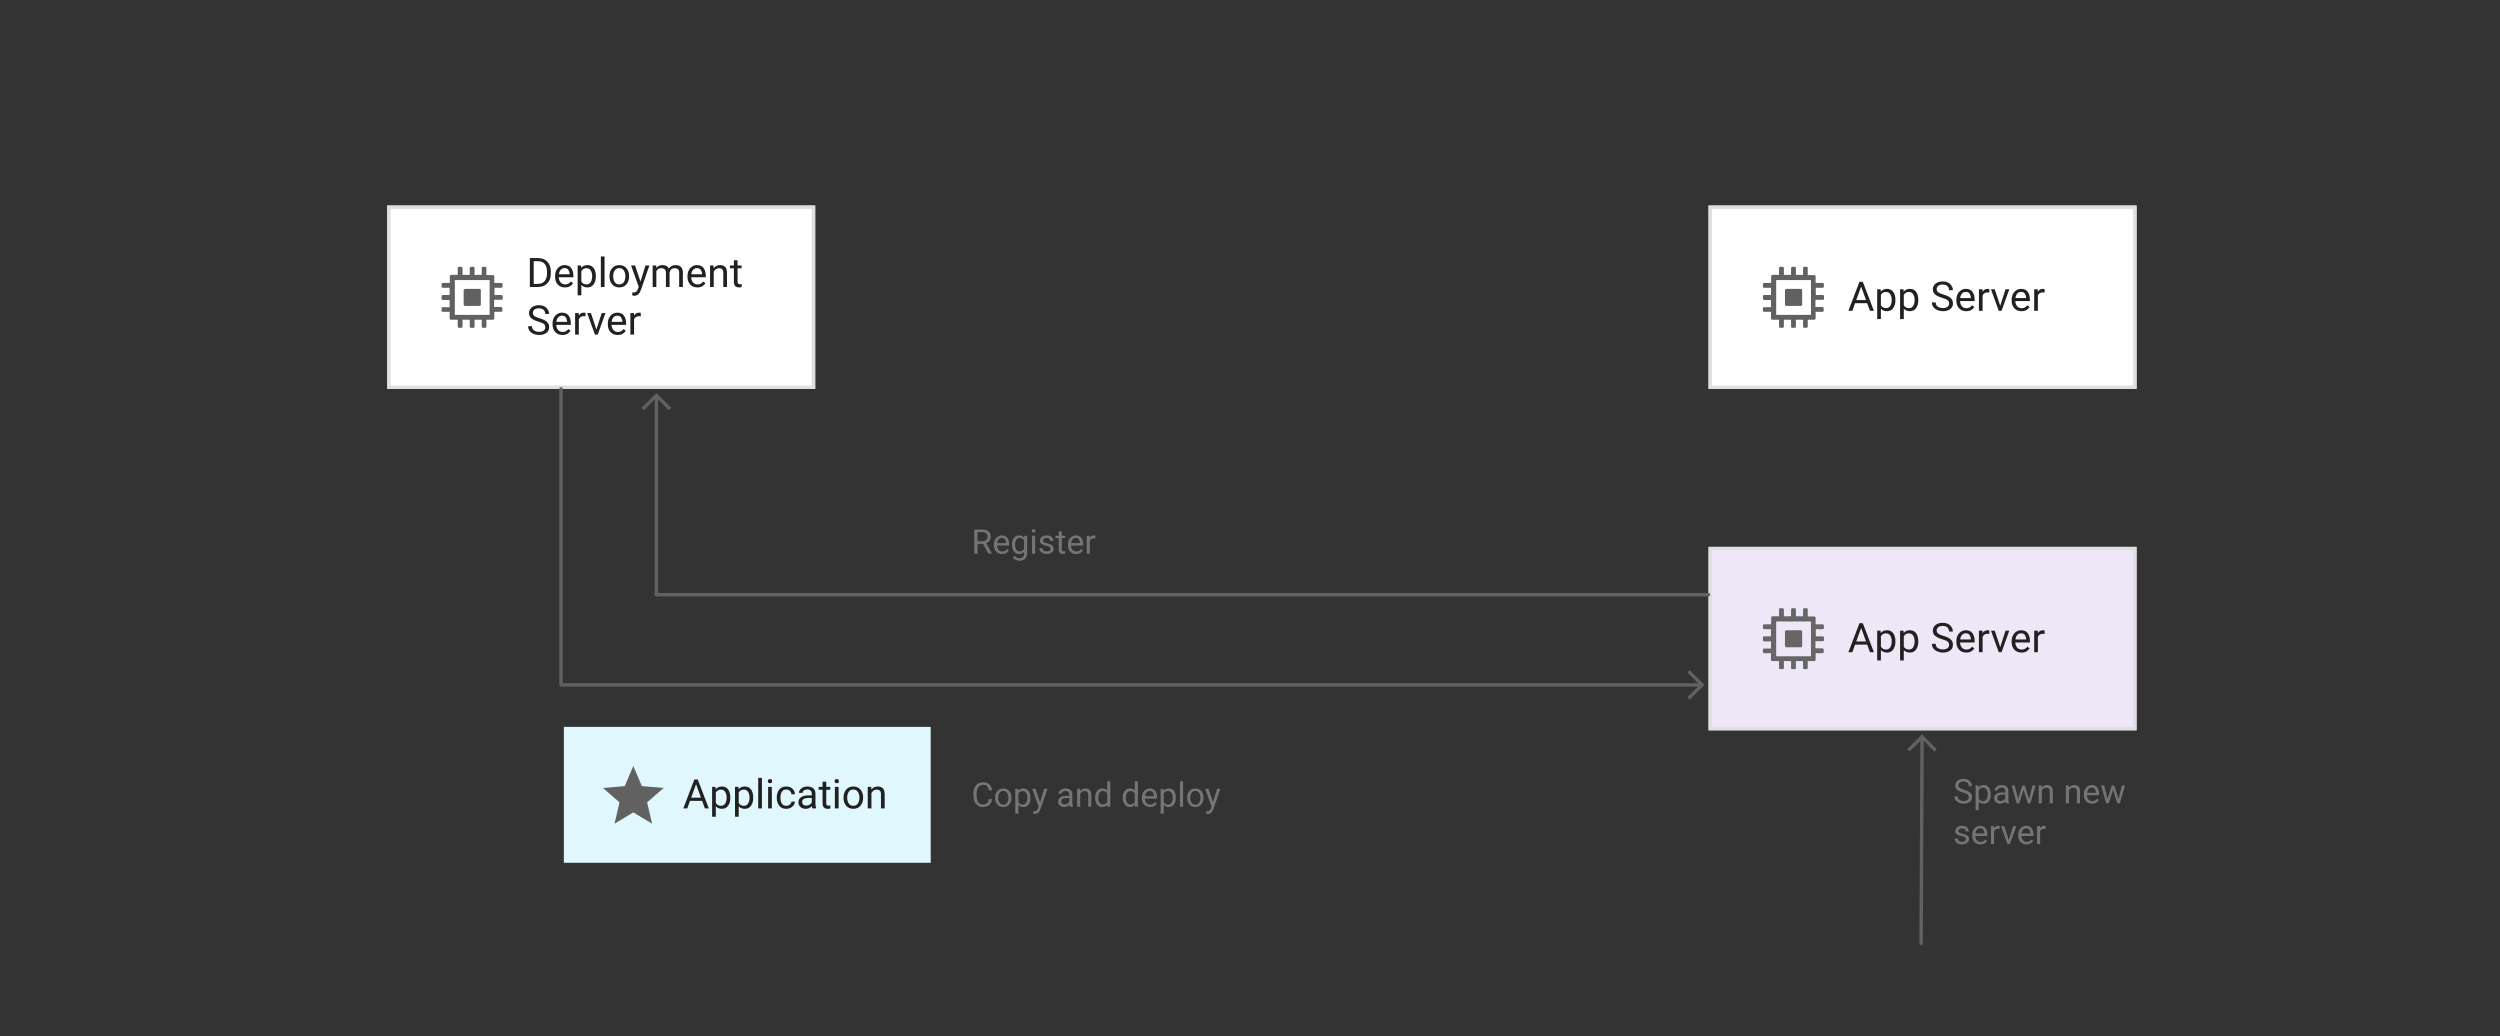 <?xml version="1.0" encoding="UTF-8" standalone="no"?>
<svg
   viewBox="0 0 736 305"
   width="736"
   height="305"
   version="1.1"
   id="svg120599"
   xmlns="http://www.w3.org/2000/svg"
   xmlns:svg="http://www.w3.org/2000/svg">
  <rect x="0" y="0" width="736" height="305" fill="#333333" stroke="none"/>
  <defs
     id="defs120503">
    <clipPath
       id="a">
      <path
         d="M114 60.5h126v54H114z"
         id="path120494" />
    </clipPath>
    <clipPath
       id="b">
      <path
         d="M503 60.5h126v54H503z"
         id="path120497" />
    </clipPath>
    <clipPath
       id="c">
      <path
         d="M503 161h126v54H503z"
         id="path120500" />
    </clipPath>
  </defs>
  <g
     fill="none"
     id="g120597">
    <title
       id="title120505">Auto Scaling</title>
    <title
       id="title120507">Layer 1</title>
    <path
       fill="#e1f7fe"
       d="m 166,214 h 108 v 40 H 166 Z"
       id="path120509" />
    <g
       aria-label="Application"
       transform="translate(201,227)"
       id="text120513"
       style="fill:#212121">
      <path
         d="M 0.17,11 3.422,2.469 H 4.412 L 7.676,11 H 6.516 L 5.701,8.768 H 2.133 L 1.324,11 Z M 2.473,7.842 H 5.367 L 3.92,3.863 Z"
         style="font-size:12px;font-family:Roboto"
         id="path120603" />
      <path
         d="m 11.549,11.117 q -1.143,0 -1.811,-0.732 V 13.438 H 8.648 V 4.66 h 0.996 l 0.053,0.697 Q 10.365,4.543 11.531,4.543 q 1.201,0 1.84,0.891 0.639,0.891 0.639,2.344 v 0.123 q 0,1.389 -0.645,2.303 -0.639,0.914 -1.816,0.914 z M 11.215,5.457 q -0.984,0 -1.477,0.873 v 3.035 q 0.498,0.861 1.488,0.861 0.879,0 1.283,-0.691 Q 12.92,8.844 12.92,7.9 V 7.777 q 0,-0.943 -0.41,-1.629 -0.404,-0.691 -1.295,-0.691 z"
         style="font-size:12px;font-family:Roboto"
         id="path120605" />
      <path
         d="m 18.287,11.117 q -1.143,0 -1.811,-0.732 V 13.438 H 15.387 V 4.66 h 0.996 l 0.053,0.697 q 0.668,-0.814 1.834,-0.814 1.201,0 1.84,0.891 0.639,0.891 0.639,2.344 v 0.123 q 0,1.389 -0.645,2.303 -0.639,0.914 -1.816,0.914 z M 17.953,5.457 q -0.984,0 -1.477,0.873 v 3.035 q 0.498,0.861 1.488,0.861 0.879,0 1.283,-0.691 Q 19.658,8.844 19.658,7.9 V 7.777 q 0,-0.943 -0.41,-1.629 Q 18.844,5.457 17.953,5.457 Z"
         style="font-size:12px;font-family:Roboto"
         id="path120607" />
      <path
         d="m 23.309,2 v 9 H 22.219 V 2 Z"
         style="font-size:12px;font-family:Roboto"
         id="path120609" />
      <path
         d="m 25.055,2.979 q 0,-0.264 0.158,-0.445 0.164,-0.182 0.48,-0.182 0.311,0 0.475,0.182 0.17,0.182 0.17,0.445 0,0.252 -0.17,0.434 -0.164,0.176 -0.475,0.176 -0.316,0 -0.48,-0.176 -0.158,-0.182 -0.158,-0.434 z m 1.172,1.682 V 11 H 25.137 V 4.66 Z"
         style="font-size:12px;font-family:Roboto"
         id="path120611" />
      <path
         d="m 30.504,10.227 q 0.58,0 1.014,-0.346 0.439,-0.346 0.48,-0.885 h 1.031 Q 32.988,9.846 32.25,10.484 q -0.738,0.633 -1.746,0.633 -1.43,0 -2.127,-0.943 Q 27.686,9.23 27.686,7.953 V 7.707 q 0,-1.277 0.691,-2.221 0.697,-0.943 2.127,-0.943 1.113,0 1.799,0.662 0.686,0.656 0.727,1.635 h -1.031 Q 31.957,6.254 31.553,5.844 31.154,5.434 30.504,5.434 q -0.668,0 -1.049,0.34 -0.375,0.34 -0.533,0.861 Q 28.77,7.156 28.77,7.707 V 7.953 q 0,0.557 0.152,1.078 0.152,0.521 0.527,0.861 0.381,0.334 1.055,0.334 z"
         style="font-size:12px;font-family:Roboto"
         id="path120613" />
      <path
         d="m 38.162,11 q -0.105,-0.229 -0.152,-0.668 -0.305,0.322 -0.762,0.557 -0.457,0.229 -1.043,0.229 -0.973,0 -1.559,-0.545 -0.586,-0.545 -0.586,-1.336 0,-1.02 0.773,-1.547 Q 35.607,7.156 36.914,7.156 h 1.072 V 6.652 q 0,-0.562 -0.34,-0.896 -0.334,-0.34 -0.996,-0.34 -0.615,0 -0.996,0.305 -0.375,0.299 -0.375,0.697 h -1.084 q 0,-0.68 0.686,-1.277 0.686,-0.598 1.834,-0.598 1.031,0 1.693,0.527 0.662,0.527 0.662,1.594 v 2.848 q 0,0.879 0.223,1.395 V 11 Z m -1.799,-0.832 q 0.586,0 1.014,-0.293 0.434,-0.293 0.609,-0.65 V 7.918 h -1.008 q -1.828,0.035 -1.828,1.172 0,0.451 0.305,0.768 0.305,0.311 0.908,0.311 z"
         style="font-size:12px;font-family:Roboto"
         id="path120615" />
      <path
         d="m 43.459,11 q -0.369,0.117 -0.838,0.117 -0.604,0 -1.031,-0.369 -0.428,-0.369 -0.428,-1.324 V 5.492 H 40.002 V 4.66 h 1.16 V 3.119 h 1.084 v 1.541 h 1.184 v 0.832 h -1.184 v 3.938 q 0,0.486 0.211,0.621 0.211,0.135 0.486,0.135 0.205,0 0.51,-0.07 z"
         style="font-size:12px;font-family:Roboto"
         id="path120617" />
      <path
         d="m 44.707,2.979 q 0,-0.264 0.158,-0.445 0.164,-0.182 0.48,-0.182 0.311,0 0.475,0.182 0.17,0.182 0.17,0.445 0,0.252 -0.17,0.434 -0.164,0.176 -0.475,0.176 -0.316,0 -0.48,-0.176 -0.158,-0.182 -0.158,-0.434 z m 1.172,1.682 V 11 H 44.789 V 4.66 Z"
         style="font-size:12px;font-family:Roboto"
         id="path120619" />
      <path
         d="m 47.332,7.766 q 0,-1.377 0.773,-2.297 0.773,-0.926 2.104,-0.926 1.33,0 2.104,0.908 0.773,0.902 0.791,2.256 v 0.193 q 0,1.377 -0.779,2.297 -0.773,0.92 -2.104,0.92 -1.336,0 -2.115,-0.92 -0.773,-0.92 -0.773,-2.297 z m 1.084,0.135 q 0,0.943 0.445,1.635 0.451,0.691 1.359,0.691 0.885,0 1.336,-0.68 0.451,-0.686 0.457,-1.629 V 7.766 q 0,-0.932 -0.451,-1.629 -0.451,-0.703 -1.354,-0.703 -0.896,0 -1.348,0.703 -0.445,0.697 -0.445,1.629 z"
         style="font-size:12px;font-family:Roboto"
         id="path120621" />
      <path
         d="m 57.094,5.457 q -0.521,0 -0.92,0.281 -0.398,0.281 -0.627,0.732 V 11 H 54.463 V 4.66 h 1.025 l 0.035,0.791 q 0.721,-0.908 1.893,-0.908 0.932,0 1.477,0.521 0.551,0.521 0.557,1.752 V 11 H 58.359 V 6.834 q 0,-0.744 -0.328,-1.061 -0.322,-0.316 -0.938,-0.316 z"
         style="font-size:12px;font-family:Roboto"
         id="path120623" />
    </g>
    <title
       id="title120515">Star</title>
    <path
       d="m 186.447,239.163 5.53,3.337 -1.468,-6.29 4.886,-4.232 -6.433,-0.546 -2.515,-5.932 -2.514,5.932 -6.433,0.546 4.885,4.232 -1.467,6.29 z"
       fill="#616161"
       id="path120517" />
    <g
       aria-label="Register"
       transform="translate(286,154)"
       id="text120521"
       style="fill:#757575">
      <path
         d="M 4.98,9 3.438,6.119 H 1.768 V 9 H 0.825 V 1.891 H 3.179 q 1.196,0 1.841,0.547 0.649,0.547 0.649,1.587 0,0.664 -0.361,1.162 -0.356,0.493 -0.991,0.737 L 5.986,8.941 V 9 Z M 1.768,2.662 v 2.69 h 1.44 q 0.757,0 1.138,-0.386 0.386,-0.391 0.386,-0.942 0,-0.615 -0.371,-0.986 Q 3.994,2.662 3.179,2.662 Z"
         style="font-size:10px;font-family:Roboto"
         id="path120626" />
      <path
         d="m 11.03,8.077 q -0.259,0.391 -0.732,0.708 -0.474,0.312 -1.255,0.312 -1.104,0 -1.768,-0.718 Q 6.616,7.662 6.616,6.544 V 6.339 q 0,-0.864 0.327,-1.47 0.332,-0.61 0.859,-0.928 0.527,-0.322 1.123,-0.322 1.133,0 1.65,0.742 0.522,0.737 0.522,1.846 V 6.612 H 7.524 q 0.02,0.728 0.43,1.24 0.415,0.508 1.138,0.508 0.479,0 0.811,-0.195 0.332,-0.195 0.581,-0.522 z M 8.926,4.361 q -0.537,0 -0.908,0.391 Q 7.646,5.143 7.554,5.875 H 10.195 V 5.807 Q 10.161,5.279 9.888,4.82 9.619,4.361 8.926,4.361 Z"
         style="font-size:10px;font-family:Roboto"
         id="path120628" />
      <path
         d="m 14.16,11.085 q -0.41,0 -1.006,-0.2 -0.596,-0.2 -0.952,-0.718 l 0.474,-0.537 q 0.586,0.713 1.416,0.713 0.64,0 1.021,-0.361 Q 15.493,9.625 15.493,8.932 V 8.468 Q 14.956,9.098 14.014,9.098 13.062,9.098 12.5,8.336 11.938,7.574 11.938,6.417 V 6.314 q 0,-1.211 0.557,-1.953 0.562,-0.742 1.528,-0.742 0.972,0 1.509,0.684 l 0.044,-0.586 h 0.82 v 5.171 q 0,1.05 -0.625,1.621 -0.625,0.576 -1.611,0.576 z M 12.842,6.417 q 0,0.786 0.327,1.353 0.332,0.562 1.064,0.562 0.859,0 1.26,-0.781 V 5.143 Q 15.322,4.815 15.02,4.601 14.717,4.381 14.243,4.381 q -0.737,0 -1.069,0.576 -0.332,0.571 -0.332,1.357 z"
         style="font-size:10px;font-family:Roboto"
         id="path120630" />
      <path
         d="m 17.773,2.315 q 0,-0.22 0.132,-0.371 0.137,-0.151 0.4,-0.151 0.259,0 0.396,0.151 0.142,0.151 0.142,0.371 0,0.21 -0.142,0.361 -0.137,0.146 -0.396,0.146 -0.264,0 -0.4,-0.146 Q 17.773,2.525 17.773,2.315 Z M 18.75,3.717 V 9 H 17.842 V 3.717 Z"
         style="font-size:10px;font-family:Roboto"
         id="path120632" />
      <path
         d="m 23.276,7.599 q 0,-0.288 -0.215,-0.518 -0.21,-0.234 -0.977,-0.391 -0.884,-0.181 -1.406,-0.522 -0.522,-0.347 -0.522,-1.006 0,-0.625 0.532,-1.084 0.537,-0.459 1.426,-0.459 0.947,0 1.479,0.483 0.532,0.483 0.532,1.167 h -0.903 q 0,-0.327 -0.288,-0.615 -0.288,-0.293 -0.82,-0.293 -0.562,0 -0.806,0.244 -0.244,0.244 -0.244,0.532 0,0.288 0.225,0.469 0.229,0.176 0.967,0.342 0.972,0.22 1.445,0.576 0.479,0.356 0.479,1.006 0,0.698 -0.562,1.133 -0.557,0.435 -1.479,0.435 -1.05,0 -1.606,-0.537 -0.557,-0.537 -0.557,-1.191 h 0.908 q 0.029,0.562 0.43,0.776 0.405,0.21 0.825,0.21 0.552,0 0.845,-0.215 0.293,-0.215 0.293,-0.542 z"
         style="font-size:10px;font-family:Roboto"
         id="path120634" />
      <path
         d="m 27.598,9 q -0.308,0.098 -0.698,0.098 -0.503,0 -0.859,-0.308 Q 25.684,8.482 25.684,7.687 V 4.41 H 24.717 V 3.717 h 0.967 V 2.433 h 0.903 v 1.284 h 0.986 v 0.693 h -0.986 v 3.281 q 0,0.405 0.176,0.518 0.176,0.112 0.405,0.112 0.171,0 0.425,-0.059 z"
         style="font-size:10px;font-family:Roboto"
         id="path120636" />
      <path
         d="m 32.812,8.077 q -0.259,0.391 -0.732,0.708 -0.474,0.312 -1.255,0.312 -1.104,0 -1.768,-0.718 -0.659,-0.718 -0.659,-1.836 V 6.339 q 0,-0.864 0.327,-1.47 0.332,-0.61 0.859,-0.928 0.527,-0.322 1.123,-0.322 1.133,0 1.65,0.742 0.522,0.737 0.522,1.846 v 0.405 h -3.574 q 0.02,0.728 0.43,1.24 0.415,0.508 1.138,0.508 0.479,0 0.811,-0.195 0.332,-0.195 0.581,-0.522 z M 30.708,4.361 q -0.537,0 -0.908,0.391 Q 29.429,5.143 29.336,5.875 h 2.642 V 5.807 Q 31.943,5.279 31.67,4.82 31.401,4.361 30.708,4.361 Z"
         style="font-size:10px;font-family:Roboto"
         id="path120638" />
      <path
         d="m 36.045,4.488 q -0.884,0 -1.206,0.762 V 9 h -0.903 V 3.717 h 0.879 l 0.02,0.605 q 0.435,-0.703 1.255,-0.703 0.254,0 0.4,0.068 l -0.005,0.84 Q 36.284,4.488 36.045,4.488 Z"
         style="font-size:10px;font-family:Roboto"
         id="path120640" />
    </g>
    <g
       aria-label="Copy and deploy"
       transform="translate(286,228.5)"
       id="text120525"
       style="fill:#757575">
      <path
         d="m 5.117,6.739 h 0.938 Q 5.947,7.75 5.293,8.424 4.639,9.098 3.359,9.098 q -1.24,0 -2.002,-0.884 Q 0.601,7.325 0.586,5.855 V 5.094 q 0,-1.494 0.767,-2.397 0.771,-0.903 2.09,-0.903 1.206,0 1.855,0.664 0.649,0.664 0.757,1.714 h -0.938 Q 5.01,3.429 4.639,2.999 4.268,2.564 3.442,2.564 2.5,2.564 2.012,3.258 1.523,3.951 1.523,5.084 v 0.718 q 0,1.05 0.444,1.792 0.444,0.737 1.392,0.737 0.898,0 1.265,-0.42 0.371,-0.42 0.493,-1.172 z"
         style="font-size:10px;font-family:Roboto"
         id="path120643" />
      <path
         d="m 6.958,6.305 q 0,-1.147 0.645,-1.914 0.645,-0.771 1.753,-0.771 1.108,0 1.753,0.757 0.645,0.752 0.659,1.88 v 0.161 q 0,1.147 -0.649,1.914 -0.645,0.767 -1.753,0.767 -1.113,0 -1.763,-0.767 Q 6.958,7.564 6.958,6.417 Z m 0.903,0.112 q 0,0.786 0.371,1.362 0.376,0.576 1.133,0.576 0.737,0 1.113,-0.566 0.376,-0.571 0.381,-1.357 V 6.305 q 0,-0.776 -0.376,-1.357 -0.376,-0.586 -1.128,-0.586 -0.747,0 -1.123,0.586 -0.371,0.581 -0.371,1.357 z"
         style="font-size:10px;font-family:Roboto"
         id="path120645" />
      <path
         d="m 15.312,9.098 q -0.952,0 -1.509,-0.61 V 11.031 H 12.896 V 3.717 h 0.83 l 0.044,0.581 q 0.557,-0.679 1.528,-0.679 1.001,0 1.533,0.742 0.532,0.742 0.532,1.953 v 0.103 q 0,1.157 -0.537,1.919 Q 16.294,9.098 15.312,9.098 Z M 15.034,4.381 q -0.82,0 -1.23,0.728 v 2.529 q 0.415,0.718 1.24,0.718 0.732,0 1.069,-0.576 0.342,-0.576 0.342,-1.362 V 6.314 q 0,-0.786 -0.342,-1.357 Q 15.776,4.381 15.034,4.381 Z"
         style="font-size:10px;font-family:Roboto"
         id="path120647" />
      <path
         d="m 20.264,9.815 q -0.469,1.24 -1.416,1.313 l -0.151,0.005 q -0.288,0 -0.508,-0.078 l -0.005,-0.732 0.244,0.02 q 0.459,0 0.718,-0.19 0.259,-0.186 0.425,-0.674 L 19.766,8.941 17.881,3.717 h 0.986 L 20.19,7.672 21.416,3.717 h 0.967 z"
         style="font-size:10px;font-family:Roboto"
         id="path120649" />
      <path
         d="m 28.936,9 q -0.088,-0.19 -0.127,-0.557 -0.254,0.269 -0.635,0.464 -0.381,0.19 -0.869,0.19 -0.811,0 -1.299,-0.454 -0.488,-0.454 -0.488,-1.113 0,-0.85 0.645,-1.289 0.645,-0.444 1.733,-0.444 h 0.894 V 5.377 q 0,-0.469 -0.283,-0.747 -0.278,-0.283 -0.83,-0.283 -0.513,0 -0.83,0.254 -0.312,0.249 -0.312,0.581 h -0.903 q 0,-0.566 0.571,-1.064 0.571,-0.498 1.528,-0.498 0.859,0 1.411,0.439 0.552,0.439 0.552,1.328 v 2.373 q 0,0.732 0.186,1.162 V 9 Z M 27.437,8.307 q 0.488,0 0.845,-0.244 0.361,-0.244 0.508,-0.542 V 6.432 h -0.84 q -1.523,0.029 -1.523,0.977 0,0.376 0.254,0.64 0.254,0.259 0.757,0.259 z"
         style="font-size:10px;font-family:Roboto"
         id="path120651" />
      <path
         d="m 33.306,4.381 q -0.435,0 -0.767,0.234 -0.332,0.234 -0.522,0.61 V 9 H 31.113 V 3.717 h 0.854 l 0.029,0.659 q 0.601,-0.757 1.577,-0.757 0.776,0 1.23,0.435 0.459,0.435 0.464,1.46 V 9 H 34.36 V 5.528 q 0,-0.62 -0.273,-0.884 -0.269,-0.264 -0.781,-0.264 z"
         style="font-size:10px;font-family:Roboto"
         id="path120653" />
      <path
         d="M 40.044,9 40,8.434 q -0.542,0.664 -1.509,0.664 -0.928,0 -1.499,-0.752 Q 36.421,7.594 36.411,6.456 V 6.314 q 0,-1.211 0.571,-1.953 0.576,-0.742 1.519,-0.742 0.933,0 1.465,0.625 V 1.5 h 0.908 V 9 Z M 37.319,6.417 q 0,0.786 0.332,1.353 0.332,0.562 1.064,0.562 0.84,0 1.25,-0.767 V 5.133 q -0.405,-0.752 -1.24,-0.752 -0.737,0 -1.074,0.576 -0.332,0.571 -0.332,1.357 z"
         style="font-size:10px;font-family:Roboto"
         id="path120655" />
      <path
         d="m 48.164,9 -0.044,-0.566 q -0.542,0.664 -1.509,0.664 -0.928,0 -1.499,-0.752 Q 44.541,7.594 44.531,6.456 V 6.314 q 0,-1.211 0.571,-1.953 0.576,-0.742 1.519,-0.742 0.933,0 1.465,0.625 V 1.5 h 0.908 V 9 Z M 45.439,6.417 q 0,0.786 0.332,1.353 0.332,0.562 1.064,0.562 0.84,0 1.25,-0.767 V 5.133 q -0.405,-0.752 -1.24,-0.752 -0.737,0 -1.074,0.576 -0.332,0.571 -0.332,1.357 z"
         style="font-size:10px;font-family:Roboto"
         id="path120657" />
      <path
         d="m 54.575,8.077 q -0.259,0.391 -0.732,0.708 -0.474,0.312 -1.255,0.312 -1.104,0 -1.768,-0.718 Q 50.161,7.662 50.161,6.544 V 6.339 q 0,-0.864 0.327,-1.47 0.332,-0.61 0.859,-0.928 0.527,-0.322 1.123,-0.322 1.133,0 1.65,0.742 0.522,0.737 0.522,1.846 v 0.405 h -3.574 q 0.02,0.728 0.43,1.24 0.415,0.508 1.138,0.508 0.479,0 0.811,-0.195 0.332,-0.195 0.581,-0.522 z M 52.471,4.361 q -0.537,0 -0.908,0.391 Q 51.191,5.143 51.099,5.875 h 2.642 V 5.807 Q 53.706,5.279 53.433,4.82 53.164,4.361 52.471,4.361 Z"
         style="font-size:10px;font-family:Roboto"
         id="path120659" />
      <path
         d="m 58.11,9.098 q -0.952,0 -1.509,-0.61 V 11.031 H 55.693 V 3.717 h 0.83 l 0.044,0.581 q 0.557,-0.679 1.528,-0.679 1.001,0 1.533,0.742 0.532,0.742 0.532,1.953 v 0.103 q 0,1.157 -0.537,1.919 -0.532,0.762 -1.514,0.762 z M 57.832,4.381 q -0.82,0 -1.23,0.728 v 2.529 q 0.415,0.718 1.24,0.718 0.732,0 1.069,-0.576 Q 59.253,7.203 59.253,6.417 V 6.314 q 0,-0.786 -0.342,-1.357 -0.337,-0.576 -1.079,-0.576 z"
         style="font-size:10px;font-family:Roboto"
         id="path120661" />
      <path
         d="M 62.295,1.5 V 9 H 61.387 V 1.5 Z"
         style="font-size:10px;font-family:Roboto"
         id="path120663" />
      <path
         d="m 63.506,6.305 q 0,-1.147 0.645,-1.914 0.645,-0.771 1.753,-0.771 1.108,0 1.753,0.757 0.645,0.752 0.659,1.88 v 0.161 q 0,1.147 -0.649,1.914 -0.645,0.767 -1.753,0.767 -1.113,0 -1.763,-0.767 -0.645,-0.767 -0.645,-1.914 z m 0.903,0.112 q 0,0.786 0.371,1.362 0.376,0.576 1.133,0.576 0.737,0 1.113,-0.566 0.376,-0.571 0.381,-1.357 V 6.305 q 0,-0.776 -0.376,-1.357 -0.376,-0.586 -1.128,-0.586 -0.747,0 -1.123,0.586 -0.371,0.581 -0.371,1.357 z"
         style="font-size:10px;font-family:Roboto"
         id="path120665" />
      <path
         d="m 71.177,9.815 q -0.469,1.24 -1.416,1.313 l -0.151,0.005 q -0.288,0 -0.508,-0.078 l -0.005,-0.732 0.244,0.02 q 0.459,0 0.718,-0.19 0.259,-0.186 0.425,-0.674 L 70.679,8.941 68.794,3.717 h 0.986 l 1.323,3.955 1.226,-3.955 h 0.967 z"
         style="font-size:10px;font-family:Roboto"
         id="path120667" />
    </g>
    <g
       aria-label="Spawn newserver"
       transform="translate(575,227.5)"
       id="text120531"
       style="fill:#757575">
      <path
         d="m 4.614,7.203 q 0,-0.488 -0.332,-0.781 Q 3.955,6.129 2.9,5.821 1.846,5.509 1.23,5.03 0.62,4.547 0.62,3.727 q 0,-0.83 0.659,-1.382 0.664,-0.552 1.758,-0.552 1.201,0 1.851,0.659 0.654,0.659 0.654,1.489 h -0.938 q 0,-0.596 -0.386,-0.986 -0.386,-0.391 -1.182,-0.391 -0.752,0 -1.113,0.332 Q 1.562,3.224 1.562,3.717 q 0,0.444 0.381,0.742 0.386,0.293 1.25,0.537 1.235,0.347 1.802,0.859 0.566,0.508 0.566,1.338 0,0.869 -0.679,1.387 -0.679,0.518 -1.802,0.518 -0.654,0 -1.274,-0.244 Q 1.191,8.609 0.791,8.131 0.396,7.647 0.396,6.939 H 1.333 q 0,0.728 0.532,1.06 0.532,0.332 1.216,0.332 0.737,0 1.133,-0.303 Q 4.614,7.721 4.614,7.203 Z"
         style="font-size:10px;font-family:Roboto"
         id="path120670" />
      <path
         d="m 9.038,9.098 q -0.952,0 -1.509,-0.61 V 11.031 H 6.621 V 3.717 h 0.83 l 0.044,0.581 q 0.557,-0.679 1.528,-0.679 1.001,0 1.533,0.742 0.532,0.742 0.532,1.953 v 0.103 q 0,1.157 -0.537,1.919 -0.532,0.762 -1.514,0.762 z M 8.76,4.381 q -0.82,0 -1.23,0.728 v 2.529 q 0.415,0.718 1.24,0.718 0.732,0 1.069,-0.576 Q 10.181,7.203 10.181,6.417 V 6.314 q 0,-0.786 -0.342,-1.357 Q 9.502,4.381 8.76,4.381 Z"
         style="font-size:10px;font-family:Roboto"
         id="path120672" />
      <path
         d="M 15.503,9 Q 15.415,8.81 15.376,8.443 15.122,8.712 14.741,8.907 14.36,9.098 13.872,9.098 q -0.811,0 -1.299,-0.454 -0.488,-0.454 -0.488,-1.113 0,-0.85 0.645,-1.289 0.645,-0.444 1.733,-0.444 h 0.894 V 5.377 q 0,-0.469 -0.283,-0.747 -0.278,-0.283 -0.83,-0.283 -0.513,0 -0.83,0.254 -0.312,0.249 -0.312,0.581 h -0.903 q 0,-0.566 0.571,-1.064 0.571,-0.498 1.528,-0.498 0.859,0 1.411,0.439 0.552,0.439 0.552,1.328 v 2.373 q 0,0.732 0.186,1.162 V 9 Z M 14.004,8.307 q 0.488,0 0.845,-0.244 0.361,-0.244 0.508,-0.542 V 6.432 h -0.84 q -1.523,0.029 -1.523,0.977 0,0.376 0.254,0.64 0.254,0.259 0.757,0.259 z"
         style="font-size:10px;font-family:Roboto"
         id="path120674" />
      <path
         d="M 24.272,3.717 22.739,9 H 22.007 L 20.723,5.001 19.473,9 H 18.735 L 17.202,3.717 h 0.903 l 1.04,3.945 1.23,-3.945 h 0.728 l 1.25,4.028 1.021,-4.028 z"
         style="font-size:10px;font-family:Roboto"
         id="path120676" />
      <path
         d="m 27.388,4.381 q -0.435,0 -0.767,0.234 -0.332,0.234 -0.522,0.61 V 9 H 25.195 V 3.717 h 0.854 l 0.029,0.659 q 0.601,-0.757 1.577,-0.757 0.776,0 1.23,0.435 0.459,0.435 0.464,1.46 V 9 H 28.442 V 5.528 q 0,-0.62 -0.273,-0.884 -0.269,-0.264 -0.781,-0.264 z"
         style="font-size:10px;font-family:Roboto"
         id="path120678" />
      <path
         d="m 35.391,4.381 q -0.435,0 -0.767,0.234 -0.332,0.234 -0.522,0.61 V 9 h -0.903 V 3.717 h 0.854 l 0.029,0.659 q 0.601,-0.757 1.577,-0.757 0.776,0 1.23,0.435 0.459,0.435 0.464,1.46 V 9 H 36.445 V 5.528 q 0,-0.62 -0.273,-0.884 -0.269,-0.264 -0.781,-0.264 z"
         style="font-size:10px;font-family:Roboto"
         id="path120680" />
      <path
         d="m 42.9,8.077 q -0.259,0.391 -0.732,0.708 -0.474,0.312 -1.255,0.312 -1.104,0 -1.768,-0.718 -0.659,-0.718 -0.659,-1.836 V 6.339 q 0,-0.864 0.327,-1.47 0.332,-0.61 0.859,-0.928 0.527,-0.322 1.123,-0.322 1.133,0 1.65,0.742 0.522,0.737 0.522,1.846 v 0.405 h -3.574 q 0.02,0.728 0.43,1.24 0.415,0.508 1.138,0.508 0.479,0 0.811,-0.195 0.332,-0.195 0.581,-0.522 z M 40.796,4.361 q -0.537,0 -0.908,0.391 Q 39.517,5.143 39.424,5.875 H 42.065 V 5.807 Q 42.031,5.279 41.758,4.82 41.489,4.361 40.796,4.361 Z"
         style="font-size:10px;font-family:Roboto"
         id="path120682" />
      <path
         d="M 50.615,3.717 49.082,9 H 48.35 L 47.065,5.001 45.815,9 H 45.078 L 43.545,3.717 h 0.903 l 1.04,3.945 1.23,-3.945 h 0.728 l 1.25,4.028 1.021,-4.028 z"
         style="font-size:10px;font-family:Roboto"
         id="path120684" />
      <path
         d="m 3.765,19.599 q 0,-0.288 -0.215,-0.518 -0.21,-0.234 -0.977,-0.391 -0.884,-0.181 -1.406,-0.522 -0.522,-0.347 -0.522,-1.006 0,-0.625 0.532,-1.084 0.537,-0.459 1.426,-0.459 0.947,0 1.479,0.483 0.532,0.483 0.532,1.167 H 3.711 q 0,-0.327 -0.288,-0.615 -0.288,-0.293 -0.82,-0.293 -0.562,0 -0.806,0.244 -0.244,0.244 -0.244,0.532 0,0.288 0.225,0.469 0.229,0.176 0.967,0.342 0.972,0.22 1.445,0.576 0.479,0.356 0.479,1.006 0,0.698 -0.562,1.133 -0.557,0.435 -1.479,0.435 -1.05,0 -1.606,-0.537 -0.557,-0.537 -0.557,-1.191 H 1.372 q 0.029,0.562 0.43,0.776 0.405,0.21 0.825,0.21 0.552,0 0.845,-0.215 0.293,-0.215 0.293,-0.542 z"
         style="font-size:10px;font-family:Roboto"
         id="path120686" />
      <path
         d="m 10.029,20.077 q -0.259,0.391 -0.732,0.708 -0.474,0.312 -1.255,0.312 -1.104,0 -1.768,-0.718 -0.659,-0.718 -0.659,-1.836 v -0.205 q 0,-0.864 0.327,-1.47 0.332,-0.61 0.859,-0.928 0.527,-0.322 1.123,-0.322 1.133,0 1.65,0.742 0.522,0.737 0.522,1.846 v 0.405 H 6.523 q 0.02,0.728 0.43,1.24 0.415,0.508 1.138,0.508 0.479,0 0.811,-0.195 0.332,-0.195 0.581,-0.522 z m -2.104,-3.716 q -0.537,0 -0.908,0.391 Q 6.646,17.143 6.553,17.875 h 2.642 v -0.068 Q 9.16,17.279 8.887,16.82 8.618,16.361 7.925,16.361 Z"
         style="font-size:10px;font-family:Roboto"
         id="path120688" />
      <path
         d="m 13.262,16.488 q -0.884,0 -1.206,0.762 V 21 h -0.903 v -5.283 h 0.879 l 0.02,0.605 q 0.435,-0.703 1.255,-0.703 0.254,0 0.4,0.068 l -0.005,0.84 q -0.2,-0.039 -0.439,-0.039 z"
         style="font-size:10px;font-family:Roboto"
         id="path120690" />
      <path
         d="M 18.604,15.717 16.704,21 h -0.688 l -1.914,-5.283 h 0.928 l 1.343,4.048 1.309,-4.048 z"
         style="font-size:10px;font-family:Roboto"
         id="path120692" />
      <path
         d="m 23.589,20.077 q -0.259,0.391 -0.732,0.708 -0.474,0.312 -1.255,0.312 -1.104,0 -1.768,-0.718 -0.659,-0.718 -0.659,-1.836 v -0.205 q 0,-0.864 0.327,-1.47 0.332,-0.61 0.859,-0.928 0.527,-0.322 1.123,-0.322 1.133,0 1.65,0.742 0.522,0.737 0.522,1.846 v 0.405 h -3.574 q 0.02,0.728 0.43,1.24 0.415,0.508 1.138,0.508 0.479,0 0.811,-0.195 0.332,-0.195 0.581,-0.522 z m -2.104,-3.716 q -0.537,0 -0.908,0.391 -0.371,0.391 -0.464,1.123 h 2.642 v -0.068 q -0.034,-0.527 -0.308,-0.986 -0.269,-0.459 -0.962,-0.459 z"
         style="font-size:10px;font-family:Roboto"
         id="path120694" />
      <path
         d="m 26.821,16.488 q -0.884,0 -1.206,0.762 V 21 h -0.903 v -5.283 h 0.879 l 0.02,0.605 q 0.435,-0.703 1.255,-0.703 0.254,0 0.4,0.068 l -0.005,0.84 q -0.2,-0.039 -0.439,-0.039 z"
         style="font-size:10px;font-family:Roboto"
         id="path120696" />
    </g>
    <title
       id="title120533">dedicated game server</title>
    <path
       fill="#ffffff"
       d="m 114,60.5 h 126 v 54 H 114 Z"
       id="path120535" />
    <path
       stroke="#dfdfdf"
       stroke-linecap="round"
       stroke-linejoin="round"
       stroke-width="2"
       clip-path="url(#a)"
       d="m 114,60.5 h 126 v 54 H 114 Z"
       id="path120537" />
    <g
       aria-label="DeploymentServer"
       transform="translate(155,73.5)"
       id="text120543"
       style="fill:#212121">
      <path
         d="M 0.99,11 V 2.469 H 3.404 q 1.682,0 2.719,1.084 1.043,1.078 1.043,2.93 v 0.51 q 0,1.852 -1.049,2.93 Q 5.074,11 3.299,11 Z M 2.121,3.395 v 6.686 h 1.178 q 1.365,0 2.057,-0.844 Q 6.047,8.393 6.047,6.992 V 6.471 Q 6.047,5 5.355,4.197 4.664,3.395 3.404,3.395 Z"
         style="font-size:12px;font-family:Roboto"
         id="path120699" />
      <path
         d="m 13.717,9.893 q -0.311,0.469 -0.879,0.85 -0.568,0.375 -1.506,0.375 -1.324,0 -2.121,-0.861 Q 8.42,9.395 8.42,8.053 V 7.807 q 0,-1.037 0.393,-1.764 0.398,-0.732 1.031,-1.113 0.633,-0.387 1.348,-0.387 1.359,0 1.98,0.891 0.627,0.885 0.627,2.215 V 8.135 H 9.51 q 0.023,0.873 0.516,1.488 0.498,0.609 1.365,0.609 0.574,0 0.973,-0.234 0.398,-0.234 0.697,-0.627 z M 11.191,5.434 q -0.645,0 -1.09,0.469 Q 9.656,6.371 9.545,7.25 H 12.715 V 7.168 Q 12.674,6.535 12.346,5.984 12.023,5.434 11.191,5.434 Z"
         style="font-size:12px;font-family:Roboto"
         id="path120701" />
      <path
         d="m 17.959,11.117 q -1.143,0 -1.811,-0.732 V 13.438 H 15.059 V 4.66 h 0.996 l 0.053,0.697 q 0.668,-0.814 1.834,-0.814 1.201,0 1.84,0.891 0.639,0.891 0.639,2.344 v 0.123 q 0,1.389 -0.645,2.303 -0.639,0.914 -1.816,0.914 z M 17.625,5.457 q -0.984,0 -1.477,0.873 v 3.035 q 0.498,0.861 1.488,0.861 0.879,0 1.283,-0.691 Q 19.33,8.844 19.33,7.9 V 7.777 q 0,-0.943 -0.41,-1.629 Q 18.516,5.457 17.625,5.457 Z"
         style="font-size:12px;font-family:Roboto"
         id="path120703" />
      <path
         d="m 22.98,2 v 9 H 21.891 V 2 Z"
         style="font-size:12px;font-family:Roboto"
         id="path120705" />
      <path
         d="m 24.434,7.766 q 0,-1.377 0.773,-2.297 0.773,-0.926 2.104,-0.926 1.33,0 2.104,0.908 0.773,0.902 0.791,2.256 v 0.193 q 0,1.377 -0.779,2.297 -0.773,0.92 -2.104,0.92 -1.336,0 -2.115,-0.92 -0.773,-0.92 -0.773,-2.297 z m 1.084,0.135 q 0,0.943 0.445,1.635 0.451,0.691 1.359,0.691 0.885,0 1.336,-0.68 0.451,-0.686 0.457,-1.629 V 7.766 q 0,-0.932 -0.451,-1.629 -0.451,-0.703 -1.354,-0.703 -0.896,0 -1.348,0.703 -0.445,0.697 -0.445,1.629 z"
         style="font-size:12px;font-family:Roboto"
         id="path120707" />
      <path
         d="m 33.639,11.979 q -0.562,1.488 -1.699,1.576 l -0.182,0.006 q -0.346,0 -0.609,-0.094 l -0.006,-0.879 0.293,0.023 q 0.551,0 0.861,-0.229 0.311,-0.223 0.51,-0.809 l 0.234,-0.645 -2.262,-6.27 h 1.184 l 1.588,4.746 1.471,-4.746 h 1.16 z"
         style="font-size:12px;font-family:Roboto"
         id="path120709" />
      <path
         d="m 39.691,5.457 q -1.066,0 -1.459,0.896 V 11 H 37.143 V 4.66 h 1.031 l 0.029,0.691 q 0.686,-0.809 1.875,-0.809 0.609,0 1.084,0.246 0.48,0.24 0.732,0.773 0.316,-0.457 0.82,-0.738 0.51,-0.281 1.195,-0.281 1.02,0 1.57,0.545 0.557,0.545 0.557,1.746 V 11 H 44.947 V 6.822 q 0,-0.797 -0.369,-1.078 -0.363,-0.287 -0.984,-0.287 -0.656,0 -1.031,0.393 -0.375,0.387 -0.434,0.943 V 11 H 41.045 V 6.828 q 0,-0.744 -0.369,-1.055 -0.369,-0.316 -0.984,-0.316 z"
         style="font-size:12px;font-family:Roboto"
         id="path120711" />
      <path
         d="m 52.693,9.893 q -0.311,0.469 -0.879,0.85 -0.568,0.375 -1.506,0.375 -1.324,0 -2.121,-0.861 Q 47.396,9.395 47.396,8.053 V 7.807 q 0,-1.037 0.393,-1.764 0.398,-0.732 1.031,-1.113 0.633,-0.387 1.348,-0.387 1.359,0 1.98,0.891 0.627,0.885 0.627,2.215 v 0.486 h -4.289 q 0.023,0.873 0.516,1.488 0.498,0.609 1.365,0.609 0.574,0 0.973,-0.234 0.398,-0.234 0.697,-0.627 z m -2.525,-4.459 q -0.645,0 -1.09,0.469 Q 48.633,6.371 48.521,7.25 h 3.17 V 7.168 Q 51.65,6.535 51.322,5.984 51,5.434 50.168,5.434 Z"
         style="font-size:12px;font-family:Roboto"
         id="path120713" />
      <path
         d="m 56.672,5.457 q -0.521,0 -0.92,0.281 -0.398,0.281 -0.627,0.732 V 11 H 54.041 V 4.66 h 1.025 l 0.035,0.791 q 0.721,-0.908 1.893,-0.908 0.932,0 1.477,0.521 0.551,0.521 0.557,1.752 V 11 H 57.938 V 6.834 q 0,-0.744 -0.328,-1.061 -0.322,-0.316 -0.938,-0.316 z"
         style="font-size:12px;font-family:Roboto"
         id="path120715" />
      <path
         d="m 63.352,11 q -0.369,0.117 -0.838,0.117 -0.604,0 -1.031,-0.369 -0.428,-0.369 -0.428,-1.324 V 5.492 H 59.895 V 4.66 h 1.16 V 3.119 h 1.084 v 1.541 h 1.184 v 0.832 h -1.184 v 3.938 q 0,0.486 0.211,0.621 0.211,0.135 0.486,0.135 0.205,0 0.51,-0.07 z"
         style="font-size:12px;font-family:Roboto"
         id="path120717" />
      <path
         d="m 5.537,22.844 q 0,-0.586 -0.398,-0.938 -0.393,-0.352 -1.658,-0.721 -1.266,-0.375 -2.004,-0.949 -0.732,-0.58 -0.732,-1.564 0,-0.996 0.791,-1.658 0.797,-0.662 2.109,-0.662 1.441,0 2.221,0.791 0.785,0.791 0.785,1.787 h -1.125 q 0,-0.715 -0.463,-1.184 -0.463,-0.469 -1.418,-0.469 -0.902,0 -1.336,0.398 Q 1.875,18.068 1.875,18.66 q 0,0.533 0.457,0.891 0.463,0.352 1.5,0.645 1.482,0.416 2.162,1.031 0.68,0.609 0.68,1.605 0,1.043 -0.814,1.664 -0.814,0.621 -2.162,0.621 -0.785,0 -1.529,-0.293 Q 1.43,24.531 0.949,23.957 0.475,23.377 0.475,22.527 H 1.6 q 0,0.873 0.639,1.271 0.639,0.398 1.459,0.398 0.885,0 1.359,-0.363 0.48,-0.369 0.48,-0.99 z"
         style="font-size:12px;font-family:Roboto"
         id="path120719" />
      <path
         d="m 12.967,23.893 q -0.311,0.469 -0.879,0.85 -0.568,0.375 -1.506,0.375 -1.324,0 -2.121,-0.861 -0.791,-0.861 -0.791,-2.203 v -0.246 q 0,-1.037 0.393,-1.764 0.398,-0.732 1.031,-1.113 0.633,-0.387 1.348,-0.387 1.359,0 1.98,0.891 0.627,0.885 0.627,2.215 v 0.486 H 8.76 q 0.023,0.873 0.516,1.488 0.498,0.609 1.365,0.609 0.574,0 0.973,-0.234 0.398,-0.234 0.697,-0.627 z m -2.525,-4.459 q -0.645,0 -1.09,0.469 Q 8.906,20.371 8.795,21.25 h 3.17 v -0.082 q -0.041,-0.633 -0.369,-1.184 -0.322,-0.551 -1.154,-0.551 z"
         style="font-size:12px;font-family:Roboto"
         id="path120721" />
      <path
         d="m 16.846,19.586 q -1.061,0 -1.447,0.914 V 25 h -1.084 v -6.34 h 1.055 l 0.023,0.727 q 0.521,-0.844 1.506,-0.844 0.305,0 0.48,0.082 l -0.006,1.008 q -0.24,-0.047 -0.527,-0.047 z"
         style="font-size:12px;font-family:Roboto"
         id="path120723" />
      <path
         d="M 23.256,18.66 20.977,25 h -0.826 l -2.297,-6.34 h 1.113 l 1.611,4.857 1.57,-4.857 z"
         style="font-size:12px;font-family:Roboto"
         id="path120725" />
      <path
         d="m 29.238,23.893 q -0.311,0.469 -0.879,0.85 -0.568,0.375 -1.506,0.375 -1.324,0 -2.121,-0.861 -0.791,-0.861 -0.791,-2.203 v -0.246 q 0,-1.037 0.393,-1.764 0.398,-0.732 1.031,-1.113 0.633,-0.387 1.348,-0.387 1.359,0 1.98,0.891 0.627,0.885 0.627,2.215 v 0.486 H 25.031 q 0.023,0.873 0.516,1.488 0.498,0.609 1.365,0.609 0.574,0 0.973,-0.234 0.398,-0.234 0.697,-0.627 z m -2.525,-4.459 q -0.645,0 -1.09,0.469 -0.445,0.469 -0.557,1.348 h 3.17 v -0.082 q -0.041,-0.633 -0.369,-1.184 -0.322,-0.551 -1.154,-0.551 z"
         style="font-size:12px;font-family:Roboto"
         id="path120727" />
      <path
         d="m 33.117,19.586 q -1.061,0 -1.447,0.914 V 25 h -1.084 v -6.34 h 1.055 l 0.023,0.727 q 0.521,-0.844 1.506,-0.844 0.305,0 0.48,0.082 l -0.006,1.008 q -0.24,-0.047 -0.527,-0.047 z"
         style="font-size:12px;font-family:Roboto"
         id="path120729" />
    </g>
    <g
       fill="#616161"
       id="g120549">
      <path
         d="m 147.63,88.265 a 0.36,0.36 0 0 0 0.37,-0.37 v -0.633 a 0.416,0.416 0 0 0 -0.422,-0.422 h -2.006 v -2.11 h 2.006 a 0.36,0.36 0 0 0 0.37,-0.37 v -0.686 c 0,-0.211 -0.16,-0.37 -0.423,-0.37 h -2.006 v -1.9 a 0.416,0.416 0 0 0 -0.422,-0.422 h -1.9 v -2.059 a 0.36,0.36 0 0 0 -0.37,-0.37 h -0.633 a 0.36,0.36 0 0 0 -0.37,0.37 v 2.006 h -2.111 v -2.006 a 0.36,0.36 0 0 0 -0.37,-0.37 h -0.633 c -0.211,0 -0.37,0.16 -0.423,0.37 v 2.006 h -2.111 v -1.953 c 0,-0.211 -0.158,-0.37 -0.37,-0.422 h -0.686 a 0.36,0.36 0 0 0 -0.37,0.37 v 2.005 h -1.9 a 0.416,0.416 0 0 0 -0.422,0.422 v 1.954 h -2.059 A 0.36,0.36 0 0 0 130,83.674 v 0.686 c 0,0.211 0.158,0.37 0.37,0.37 h 2.005 v 2.111 h -2.006 A 0.36,0.36 0 0 0 130,87.211 v 0.686 c 0,0.211 0.158,0.37 0.37,0.422 h 2.005 v 2.112 h -2.006 A 0.36,0.36 0 0 0 130,90.801 v 0.633 c 0,0.21 0.158,0.369 0.37,0.369 h 2.005 v 1.9 c 0,0.264 0.212,0.423 0.423,0.423 h 1.953 v 2.005 c 0,0.212 0.158,0.37 0.37,0.37 h 0.685 a 0.36,0.36 0 0 0 0.37,-0.37 v -2.005 h 2.111 v 2.005 c 0,0.212 0.159,0.37 0.37,0.37 h 0.686 a 0.36,0.36 0 0 0 0.37,-0.37 v -2.005 h 2.111 v 2.005 c 0,0.212 0.158,0.37 0.37,0.37 h 0.633 a 0.36,0.36 0 0 0 0.37,-0.37 v -2.005 h 1.9 a 0.416,0.416 0 0 0 0.422,-0.423 v -1.9 h 2.006 a 0.36,0.36 0 0 0 0.37,-0.37 V 90.8 a 0.416,0.416 0 0 0 -0.423,-0.422 h -2.006 v -2.112 h 2.165 z m -3.483,4.434 h -10.24 V 82.46 h 10.24 V 92.7 Z"
         id="path120545" />
      <path
         d="m 136.493,85.468 c 0,-0.211 0.21,-0.37 0.422,-0.423 h 4.223 c 0.264,0 0.422,0.212 0.422,0.423 v 4.17 a 0.416,0.416 0 0 1 -0.422,0.422 h -4.223 a 0.454,0.454 0 0 1 -0.422,-0.422 z"
         id="path120547" />
    </g>
    <title
       id="title120551">dedicated game server</title>
    <path
       fill="#ffffff"
       d="m 503,60.5 h 126 v 54 H 503 Z"
       id="path120553" />
    <path
       stroke="#dfdfdf"
       stroke-linecap="round"
       stroke-linejoin="round"
       stroke-width="2"
       clip-path="url(#b)"
       d="m 503,60.5 h 126 v 54 H 503 Z"
       id="path120555" />
    <g
       aria-label="App Server"
       transform="translate(544,80.5)"
       id="text120559"
       style="fill:#212121">
      <path
         d="M 0.17,11 3.422,2.469 H 4.412 L 7.676,11 H 6.516 L 5.701,8.768 H 2.133 L 1.324,11 Z M 2.473,7.842 H 5.367 L 3.92,3.863 Z"
         style="font-size:12px;font-family:Roboto"
         id="path120732" />
      <path
         d="m 11.549,11.117 q -1.143,0 -1.811,-0.732 V 13.438 H 8.648 V 4.66 h 0.996 l 0.053,0.697 Q 10.365,4.543 11.531,4.543 q 1.201,0 1.84,0.891 0.639,0.891 0.639,2.344 v 0.123 q 0,1.389 -0.645,2.303 -0.639,0.914 -1.816,0.914 z M 11.215,5.457 q -0.984,0 -1.477,0.873 v 3.035 q 0.498,0.861 1.488,0.861 0.879,0 1.283,-0.691 Q 12.92,8.844 12.92,7.9 V 7.777 q 0,-0.943 -0.41,-1.629 -0.404,-0.691 -1.295,-0.691 z"
         style="font-size:12px;font-family:Roboto"
         id="path120734" />
      <path
         d="m 18.287,11.117 q -1.143,0 -1.811,-0.732 V 13.438 H 15.387 V 4.66 h 0.996 l 0.053,0.697 q 0.668,-0.814 1.834,-0.814 1.201,0 1.84,0.891 0.639,0.891 0.639,2.344 v 0.123 q 0,1.389 -0.645,2.303 -0.639,0.914 -1.816,0.914 z M 17.953,5.457 q -0.984,0 -1.477,0.873 v 3.035 q 0.498,0.861 1.488,0.861 0.879,0 1.283,-0.691 Q 19.658,8.844 19.658,7.9 V 7.777 q 0,-0.943 -0.41,-1.629 Q 18.844,5.457 17.953,5.457 Z"
         style="font-size:12px;font-family:Roboto"
         id="path120736" />
      <path
         d="m 29.818,8.844 q 0,-0.586 -0.398,-0.938 Q 29.027,7.555 27.762,7.186 26.496,6.811 25.758,6.236 25.025,5.656 25.025,4.672 q 0,-0.996 0.791,-1.658 0.797,-0.662 2.109,-0.662 1.441,0 2.221,0.791 0.785,0.791 0.785,1.787 h -1.125 q 0,-0.715 -0.463,-1.184 -0.463,-0.469 -1.418,-0.469 -0.902,0 -1.336,0.398 -0.434,0.393 -0.434,0.984 0,0.533 0.457,0.891 0.463,0.352 1.5,0.645 1.482,0.416 2.162,1.031 0.68,0.609 0.68,1.605 0,1.043 -0.814,1.664 -0.814,0.621 -2.162,0.621 -0.785,0 -1.529,-0.293 -0.738,-0.293 -1.219,-0.867 -0.475,-0.58 -0.475,-1.43 h 1.125 q 0,0.873 0.639,1.271 0.639,0.398 1.459,0.398 0.885,0 1.359,-0.363 0.48,-0.369 0.48,-0.99 z"
         style="font-size:12px;font-family:Roboto"
         id="path120738" />
      <path
         d="m 37.248,9.893 q -0.311,0.469 -0.879,0.85 -0.568,0.375 -1.506,0.375 -1.324,0 -2.121,-0.861 Q 31.951,9.395 31.951,8.053 V 7.807 q 0,-1.037 0.393,-1.764 0.398,-0.732 1.031,-1.113 0.633,-0.387 1.348,-0.387 1.359,0 1.98,0.891 0.627,0.885 0.627,2.215 v 0.486 h -4.289 q 0.023,0.873 0.516,1.488 0.498,0.609 1.365,0.609 0.574,0 0.973,-0.234 0.398,-0.234 0.697,-0.627 z M 34.723,5.434 q -0.645,0 -1.09,0.469 Q 33.188,6.371 33.076,7.25 h 3.17 V 7.168 Q 36.205,6.535 35.877,5.984 35.555,5.434 34.723,5.434 Z"
         style="font-size:12px;font-family:Roboto"
         id="path120740" />
      <path
         d="m 41.127,5.586 q -1.061,0 -1.447,0.914 V 11 H 38.596 V 4.66 h 1.055 l 0.023,0.727 q 0.521,-0.844 1.506,-0.844 0.305,0 0.48,0.082 l -0.006,1.008 q -0.24,-0.047 -0.527,-0.047 z"
         style="font-size:12px;font-family:Roboto"
         id="path120742" />
      <path
         d="M 47.537,4.66 45.258,11 H 44.432 L 42.135,4.66 h 1.113 l 1.611,4.857 1.57,-4.857 z"
         style="font-size:12px;font-family:Roboto"
         id="path120744" />
      <path
         d="m 53.52,9.893 q -0.311,0.469 -0.879,0.85 -0.568,0.375 -1.506,0.375 -1.324,0 -2.121,-0.861 Q 48.223,9.395 48.223,8.053 V 7.807 q 0,-1.037 0.393,-1.764 0.398,-0.732 1.031,-1.113 0.633,-0.387 1.348,-0.387 1.359,0 1.98,0.891 0.627,0.885 0.627,2.215 V 8.135 H 49.312 q 0.023,0.873 0.516,1.488 0.498,0.609 1.365,0.609 0.574,0 0.973,-0.234 0.398,-0.234 0.697,-0.627 z m -2.525,-4.459 q -0.645,0 -1.09,0.469 Q 49.459,6.371 49.348,7.25 h 3.17 V 7.168 Q 52.477,6.535 52.148,5.984 51.826,5.434 50.994,5.434 Z"
         style="font-size:12px;font-family:Roboto"
         id="path120746" />
      <path
         d="m 57.398,5.586 q -1.061,0 -1.447,0.914 V 11 H 54.867 V 4.66 h 1.055 l 0.023,0.727 q 0.521,-0.844 1.506,-0.844 0.305,0 0.48,0.082 l -0.006,1.008 q -0.24,-0.047 -0.527,-0.047 z"
         style="font-size:12px;font-family:Roboto"
         id="path120748" />
    </g>
    <g
       fill="#616161"
       id="g120565">
      <path
         d="m 536.63,88.265 a 0.36,0.36 0 0 0 0.37,-0.37 v -0.633 a 0.416,0.416 0 0 0 -0.422,-0.422 h -2.006 v -2.11 h 2.006 a 0.36,0.36 0 0 0 0.37,-0.37 v -0.686 c 0,-0.211 -0.16,-0.37 -0.423,-0.37 h -2.006 v -1.9 a 0.416,0.416 0 0 0 -0.422,-0.422 h -1.9 v -2.059 a 0.36,0.36 0 0 0 -0.37,-0.37 h -0.633 a 0.36,0.36 0 0 0 -0.37,0.37 v 2.006 h -2.111 v -2.006 a 0.36,0.36 0 0 0 -0.37,-0.37 h -0.633 c -0.211,0 -0.37,0.16 -0.423,0.37 v 2.006 h -2.111 v -1.953 c 0,-0.211 -0.158,-0.37 -0.37,-0.422 h -0.686 a 0.36,0.36 0 0 0 -0.37,0.37 v 2.005 h -1.9 a 0.416,0.416 0 0 0 -0.422,0.422 v 1.954 H 519.37 A 0.36,0.36 0 0 0 519,83.674 v 0.686 c 0,0.211 0.158,0.37 0.37,0.37 h 2.005 v 2.111 h -2.005 a 0.36,0.36 0 0 0 -0.37,0.37 v 0.686 c 0,0.211 0.158,0.37 0.37,0.422 h 2.005 v 2.112 h -2.005 a 0.36,0.36 0 0 0 -0.37,0.37 v 0.633 c 0,0.21 0.158,0.369 0.37,0.369 h 2.005 v 1.9 c 0,0.264 0.212,0.423 0.423,0.423 h 1.953 v 2.005 c 0,0.212 0.158,0.37 0.37,0.37 h 0.685 a 0.36,0.36 0 0 0 0.37,-0.37 v -2.005 h 2.111 v 2.005 c 0,0.212 0.159,0.37 0.37,0.37 h 0.686 a 0.36,0.36 0 0 0 0.37,-0.37 v -2.005 h 2.111 v 2.005 c 0,0.212 0.158,0.37 0.37,0.37 h 0.633 a 0.36,0.36 0 0 0 0.37,-0.37 v -2.005 h 1.9 a 0.416,0.416 0 0 0 0.422,-0.423 v -1.9 h 2.006 a 0.36,0.36 0 0 0 0.37,-0.37 V 90.8 a 0.416,0.416 0 0 0 -0.423,-0.422 h -2.006 v -2.112 h 2.164 z m -3.483,4.434 h -10.24 V 82.46 h 10.24 V 92.7 Z"
         id="path120561" />
      <path
         d="m 525.493,85.468 c 0,-0.211 0.21,-0.37 0.422,-0.423 h 4.223 c 0.264,0 0.422,0.212 0.422,0.423 v 4.17 a 0.416,0.416 0 0 1 -0.422,0.422 h -4.223 a 0.454,0.454 0 0 1 -0.422,-0.422 z"
         id="path120563" />
    </g>
    <g
       id="g120583">
      <title
         id="title120567">dedicated game server</title>
      <path
         fill="#ede7f8"
         d="m 503,161 h 126 v 54 H 503 Z"
         id="path120569" />
      <path
         stroke="#dfdfdf"
         stroke-linecap="round"
         stroke-linejoin="round"
         stroke-width="2"
         clip-path="url(#c)"
         d="m 503,161 h 126 v 54 H 503 Z"
         id="path120571" />
      <g
         aria-label="App Server"
         transform="translate(544,181)"
         id="text120575"
         style="fill:#212121">
        <path
           d="M 0.17,11 3.422,2.469 H 4.412 L 7.676,11 H 6.516 L 5.701,8.768 H 2.133 L 1.324,11 Z M 2.473,7.842 H 5.367 L 3.92,3.863 Z"
           style="font-size:12px;font-family:Roboto"
           id="path120751" />
        <path
           d="m 11.549,11.117 q -1.143,0 -1.811,-0.732 V 13.438 H 8.648 V 4.66 h 0.996 l 0.053,0.697 Q 10.365,4.543 11.531,4.543 q 1.201,0 1.84,0.891 0.639,0.891 0.639,2.344 v 0.123 q 0,1.389 -0.645,2.303 -0.639,0.914 -1.816,0.914 z M 11.215,5.457 q -0.984,0 -1.477,0.873 v 3.035 q 0.498,0.861 1.488,0.861 0.879,0 1.283,-0.691 Q 12.92,8.844 12.92,7.9 V 7.777 q 0,-0.943 -0.41,-1.629 -0.404,-0.691 -1.295,-0.691 z"
           style="font-size:12px;font-family:Roboto"
           id="path120753" />
        <path
           d="m 18.287,11.117 q -1.143,0 -1.811,-0.732 V 13.438 H 15.387 V 4.66 h 0.996 l 0.053,0.697 q 0.668,-0.814 1.834,-0.814 1.201,0 1.84,0.891 0.639,0.891 0.639,2.344 v 0.123 q 0,1.389 -0.645,2.303 -0.639,0.914 -1.816,0.914 z M 17.953,5.457 q -0.984,0 -1.477,0.873 v 3.035 q 0.498,0.861 1.488,0.861 0.879,0 1.283,-0.691 Q 19.658,8.844 19.658,7.9 V 7.777 q 0,-0.943 -0.41,-1.629 Q 18.844,5.457 17.953,5.457 Z"
           style="font-size:12px;font-family:Roboto"
           id="path120755" />
        <path
           d="m 29.818,8.844 q 0,-0.586 -0.398,-0.938 Q 29.027,7.555 27.762,7.186 26.496,6.811 25.758,6.236 25.025,5.656 25.025,4.672 q 0,-0.996 0.791,-1.658 0.797,-0.662 2.109,-0.662 1.441,0 2.221,0.791 0.785,0.791 0.785,1.787 h -1.125 q 0,-0.715 -0.463,-1.184 -0.463,-0.469 -1.418,-0.469 -0.902,0 -1.336,0.398 -0.434,0.393 -0.434,0.984 0,0.533 0.457,0.891 0.463,0.352 1.5,0.645 1.482,0.416 2.162,1.031 0.68,0.609 0.68,1.605 0,1.043 -0.814,1.664 -0.814,0.621 -2.162,0.621 -0.785,0 -1.529,-0.293 -0.738,-0.293 -1.219,-0.867 -0.475,-0.58 -0.475,-1.43 h 1.125 q 0,0.873 0.639,1.271 0.639,0.398 1.459,0.398 0.885,0 1.359,-0.363 0.48,-0.369 0.48,-0.99 z"
           style="font-size:12px;font-family:Roboto"
           id="path120757" />
        <path
           d="m 37.248,9.893 q -0.311,0.469 -0.879,0.85 -0.568,0.375 -1.506,0.375 -1.324,0 -2.121,-0.861 Q 31.951,9.395 31.951,8.053 V 7.807 q 0,-1.037 0.393,-1.764 0.398,-0.732 1.031,-1.113 0.633,-0.387 1.348,-0.387 1.359,0 1.98,0.891 0.627,0.885 0.627,2.215 v 0.486 h -4.289 q 0.023,0.873 0.516,1.488 0.498,0.609 1.365,0.609 0.574,0 0.973,-0.234 0.398,-0.234 0.697,-0.627 z M 34.723,5.434 q -0.645,0 -1.09,0.469 Q 33.188,6.371 33.076,7.25 h 3.17 V 7.168 Q 36.205,6.535 35.877,5.984 35.555,5.434 34.723,5.434 Z"
           style="font-size:12px;font-family:Roboto"
           id="path120759" />
        <path
           d="m 41.127,5.586 q -1.061,0 -1.447,0.914 V 11 H 38.596 V 4.66 h 1.055 l 0.023,0.727 q 0.521,-0.844 1.506,-0.844 0.305,0 0.48,0.082 l -0.006,1.008 q -0.24,-0.047 -0.527,-0.047 z"
           style="font-size:12px;font-family:Roboto"
           id="path120761" />
        <path
           d="M 47.537,4.66 45.258,11 H 44.432 L 42.135,4.66 h 1.113 l 1.611,4.857 1.57,-4.857 z"
           style="font-size:12px;font-family:Roboto"
           id="path120763" />
        <path
           d="m 53.52,9.893 q -0.311,0.469 -0.879,0.85 -0.568,0.375 -1.506,0.375 -1.324,0 -2.121,-0.861 Q 48.223,9.395 48.223,8.053 V 7.807 q 0,-1.037 0.393,-1.764 0.398,-0.732 1.031,-1.113 0.633,-0.387 1.348,-0.387 1.359,0 1.98,0.891 0.627,0.885 0.627,2.215 V 8.135 H 49.312 q 0.023,0.873 0.516,1.488 0.498,0.609 1.365,0.609 0.574,0 0.973,-0.234 0.398,-0.234 0.697,-0.627 z m -2.525,-4.459 q -0.645,0 -1.09,0.469 Q 49.459,6.371 49.348,7.25 h 3.17 V 7.168 Q 52.477,6.535 52.148,5.984 51.826,5.434 50.994,5.434 Z"
           style="font-size:12px;font-family:Roboto"
           id="path120765" />
        <path
           d="m 57.398,5.586 q -1.061,0 -1.447,0.914 V 11 H 54.867 V 4.66 h 1.055 l 0.023,0.727 q 0.521,-0.844 1.506,-0.844 0.305,0 0.48,0.082 l -0.006,1.008 q -0.24,-0.047 -0.527,-0.047 z"
           style="font-size:12px;font-family:Roboto"
           id="path120767" />
      </g>
      <g
         fill="#666666"
         id="g120581">
        <path
           d="m 536.63,188.765 a 0.36,0.36 0 0 0 0.37,-0.37 v -0.633 a 0.416,0.416 0 0 0 -0.422,-0.422 h -2.006 v -2.111 h 2.006 a 0.36,0.36 0 0 0 0.37,-0.37 v -0.686 c 0,-0.211 -0.16,-0.37 -0.423,-0.37 h -2.006 v -1.9 a 0.416,0.416 0 0 0 -0.422,-0.422 h -1.9 v -2.059 a 0.36,0.36 0 0 0 -0.37,-0.37 h -0.633 a 0.36,0.36 0 0 0 -0.37,0.37 v 2.006 h -2.111 v -2.006 a 0.36,0.36 0 0 0 -0.37,-0.37 h -0.633 c -0.211,0 -0.37,0.16 -0.423,0.37 v 2.006 h -2.111 v -1.953 c 0,-0.211 -0.158,-0.37 -0.37,-0.422 h -0.686 a 0.36,0.36 0 0 0 -0.37,0.37 v 2.005 h -1.9 a 0.416,0.416 0 0 0 -0.422,0.422 v 1.954 h -2.058 a 0.36,0.36 0 0 0 -0.37,0.369 v 0.686 c 0,0.211 0.158,0.37 0.37,0.37 h 2.005 v 2.111 h -2.005 a 0.36,0.36 0 0 0 -0.37,0.37 v 0.686 c 0,0.211 0.158,0.37 0.37,0.422 h 2.005 v 2.112 H 519.37 A 0.36,0.36 0 0 0 519,191.3 v 0.633 c 0,0.21 0.158,0.37 0.37,0.37 h 2.005 v 1.9 c 0,0.263 0.212,0.422 0.423,0.422 h 1.953 v 2.006 c 0,0.21 0.158,0.369 0.37,0.369 h 0.685 a 0.36,0.36 0 0 0 0.37,-0.37 v -2.005 h 2.111 v 2.006 c 0,0.21 0.159,0.369 0.37,0.369 h 0.686 a 0.36,0.36 0 0 0 0.37,-0.37 v -2.005 h 2.111 v 2.006 c 0,0.21 0.158,0.369 0.37,0.369 h 0.633 a 0.36,0.36 0 0 0 0.37,-0.37 v -2.005 h 1.9 a 0.416,0.416 0 0 0 0.422,-0.423 v -1.9 h 2.006 a 0.36,0.36 0 0 0 0.37,-0.37 v -0.633 a 0.416,0.416 0 0 0 -0.423,-0.422 h -2.006 v -2.112 z m -3.483,4.434 h -10.24 v -10.24 h 10.24 z"
           id="path120577" />
        <path
           d="m 525.493,185.968 c 0,-0.211 0.21,-0.37 0.422,-0.423 h 4.223 c 0.264,0 0.422,0.212 0.422,0.423 v 4.17 a 0.416,0.416 0 0 1 -0.422,0.422 h -4.223 a 0.454,0.454 0 0 1 -0.422,-0.422 z"
           id="path120579" />
      </g>
    </g>
    <g
       id="g120587">
      <path
         d="m 164.663,114.5 v 87.133 a 0.5,0.5 0 0 0 0.5,0.5 H 493.1 a 0.5,0.5 0 1 0 0,-1 H 165.164 l 0.5,0.5 V 114.5 a 0.5,0.5 0 1 0 -1,0 z M 501.1,201.133 h -8 v 1 h 8 z m -4.354,-3.146 4,4 v -0.707 l -4,4 0.708,0.707 4,-4 0.353,-0.353 -0.353,-0.354 -4,-4 z"
         fill="#616161"
         id="path120585" />
    </g>
    <g
       id="g120591">
      <path
         d="M 503,174.578 H 193.233 l 0.5,0.5 V 124.4 a 0.5,0.5 0 0 0 -1,0 v 50.678 a 0.5,0.5 0 0 0 0.5,0.5 H 503 a 0.5,0.5 0 0 0 0,-1 z M 192.733,116.4 v 8 h 1 v -8 z m -3.146,4.354 4,-4 h -0.707 l 4,4 0.707,-0.708 -4,-4 -0.354,-0.353 -0.353,0.353 -4,4 z"
         fill="#616161"
         id="path120589" />
    </g>
    <g
       id="g120595">
      <path
         d="m 566.074,277.767 0.213,-44.882 0.038,-7.983 a 0.5,0.5 0 0 0 -1,-0.004 l -0.038,7.982 -0.213,44.882 a 0.5,0.5 0 0 0 1,0.005 z m -0.711,-60.87 -0.038,8 1,0.005 0.038,-8 z m -3.167,4.34 4.019,-3.982 -0.707,-0.003 3.98,4.019 0.711,-0.704 -3.98,-4.019 -0.353,-0.355 -0.355,0.352 -4.019,3.98 z"
         fill="#616161"
         id="path120593" />
    </g>
  </g>
</svg>
